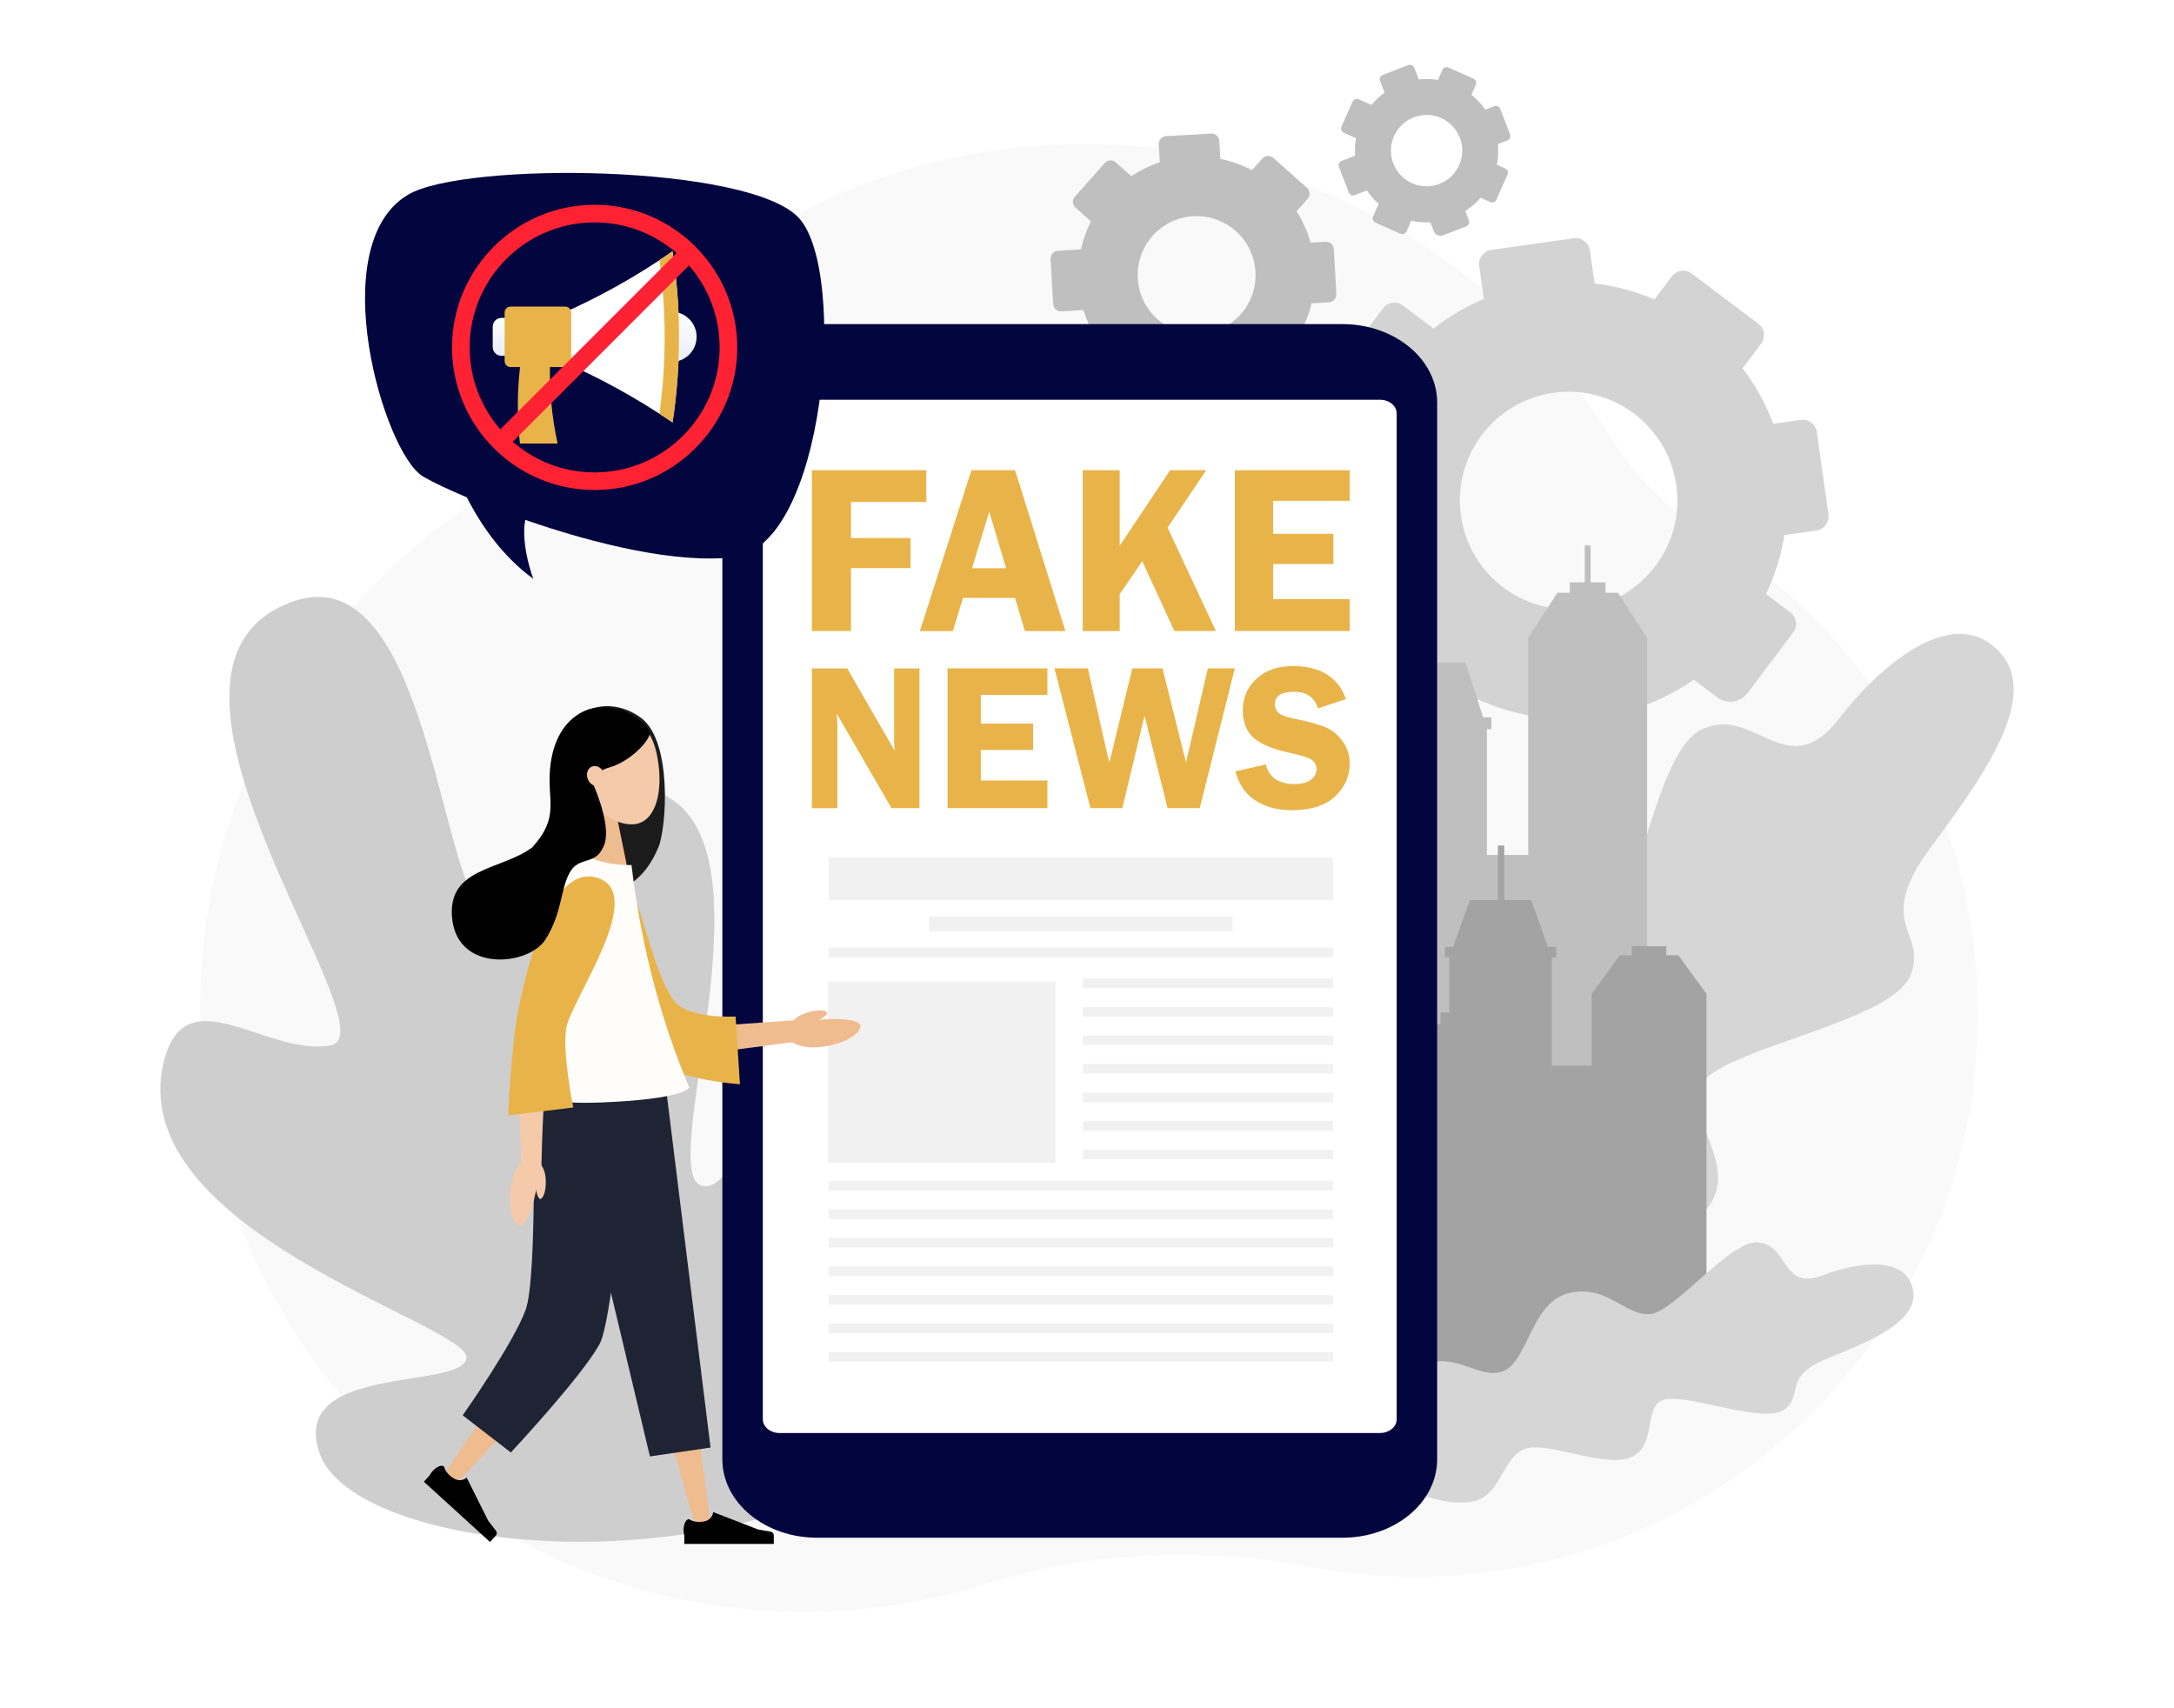 <?xml version="1.0" encoding="utf-8"?>
<!-- Generator: Adobe Illustrator 26.0.3, SVG Export Plug-In . SVG Version: 6.00 Build 0)  -->
<svg version="1.1" xmlns="http://www.w3.org/2000/svg" xmlns:xlink="http://www.w3.org/1999/xlink" x="0px" y="0px"
	 viewBox="0 0 4200 3300" style="enable-background:new 0 0 4200 3300;" xml:space="preserve">
<style type="text/css">
	.st0{fill:#FFFFFF;}
	.st1{opacity:0.4;fill:#F1F1F1;}
	.st2{fill:#D3D3D3;}
	.st3{fill:#BFBFBF;}
	.st4{fill:#D6D6D6;}
	.st5{fill:#A3A3A3;}
	.st6{fill:#CECECE;}
	.st7{fill:#03053E;}
	.st8{fill:#E8B44A;}
	.st9{fill:#F1F1F1;}
	.st10{fill:#EFBC90;}
	.st11{fill:#1B1B1C;}
	.st12{fill:#F4CAAB;}
	.st13{fill:#1E2434;}
	.st14{fill:#76D3F4;}
	.st15{fill:#FFFDFA;}
	.st16{fill:url(#SVGID_1_);}
	.st17{fill:url(#SVGID_00000111895352121500155960000016282655547699912580_);}
	.st18{fill:#FF2232;}
</style>
<g id="Ñëîé_2">
	<rect class="st0" width="4200" height="3300"/>
</g>
<g id="Ñëîé_1">
	<g>
		<path class="st1" d="M3303.2,1034.7c-77.4-47.6-143.1-112.4-191.1-189.6c-211.6-340.3-588.8-566.8-1019-566.8
			c-405.6,0-764.1,201.4-981.1,509.6c-49.6,70.4-112.8,130.2-185.4,176.5c-330,210.4-547,582.3-539.7,1004.4
			c11.1,638.6,538.1,1151,1176.7,1145c117.1-1.1,230.1-19.5,336.5-52.7c204-63.6,420.3-74.4,630.2-34.3
			c66.5,12.7,135.1,19.4,205.2,19.3c600.8-0.1,1089.1-491.4,1085.6-1092.2C3818.9,1565.1,3612.2,1224.7,3303.2,1034.7z"/>
		<path class="st2" d="M3478.9,811.2l-53.1,7.5c-14.6-39-34.7-75-59.2-107.3l35.8-47.5c9.2-12.2,6.7-29.5-5.4-38.6l-128.5-96.8
			c-12.2-9.2-29.5-6.7-38.6,5.4l-33.6,44.6c-36.4-15.6-75.3-26.2-115.7-31l-9-63.7c-2.1-15.1-16.1-25.6-31.1-23.5l-159.3,22.4
			c-15.1,2.1-25.6,16.1-23.5,31.1l9,63.7c-35.3,14.8-67.9,34.2-97.2,57.3l-59-44.5c-12.2-9.2-29.5-6.7-38.6,5.4l-96.8,128.5
			c-9.2,12.2-6.7,29.5,5.4,38.6l59,44.5c-13.3,32.5-22.6,66.8-27.4,102.3l-81.6,11.5c-15.1,2.1-25.6,16.1-23.5,31.1l22.4,159.3
			c2.1,15.1,16.1,25.6,31.1,23.5l78.1-11c13,32.4,29.8,62.6,49.7,90.2l-51.3,68.1c-9.2,12.2-6.7,29.5,5.4,38.6l128.5,96.8
			c12.2,9.2,29.5,6.7,38.6-5.4l46.1-61.2c31.9,14.5,65.7,25.2,100.9,31.4l11.2,79.8c2.1,15.1,16.1,25.6,31.1,23.5l159.3-22.4
			c15.1-2.1,25.6-16.1,23.5-31.1l-9.5-67.8c36-12.8,69.6-30.2,100-51.5l45.3,34.1c18.5,14,44.8,10.2,58.8-8.3l88.1-117
			c9.2-12.2,6.7-29.5-5.4-38.6l-47.1-35.5c17-35.8,29.1-74.2,35.5-114.1l61.6-8.7c15.1-2.1,25.6-16.1,23.5-31.1l-22.4-159.3
			C3507.9,819.6,3494,809.1,3478.9,811.2z M3059.7,1174.9c-114.9,16.2-221.1-63.9-237.3-178.8s63.9-221.1,178.8-237.3
			c114.9-16.2,221.1,63.9,237.3,178.8S3174.6,1158.8,3059.7,1174.9z"/>
		<path class="st3" d="M2561.1,467.1l-29,1.7c-6.2-21.7-15.4-42.1-27.2-60.6l21.4-24.1c5.5-6.2,4.9-15.6-1.2-21.1l-65.1-58
			c-6.2-5.5-15.6-4.9-21.1,1.2l-20.2,22.6c-19-10-39.6-17.5-61.1-21.9l-2-34.8c-0.5-8.2-7.5-14.5-15.8-14.1l-87.1,5
			c-8.2,0.5-14.5,7.5-14.1,15.8l2,34.8c-19.7,6.4-38.2,15.5-55.1,26.7l-29.9-26.7c-6.2-5.5-15.6-4.9-21.1,1.2l-58,65.1
			c-5.5,6.2-4.9,15.6,1.2,21.1l29.9,26.7c-8.6,17-15.2,35.1-19.3,54.1l-44.6,2.6c-8.2,0.5-14.5,7.5-14.1,15.8l5,87.1
			c0.5,8.2,7.5,14.5,15.8,14.1l42.7-2.5c5.6,18.1,13.3,35.1,22.9,50.9l-30.8,34.5c-5.5,6.2-4.9,15.6,1.2,21.1l65.1,58
			c6.2,5.5,15.6,4.9,21.1-1.2l27.6-31c16.6,9.3,34.4,16.5,53.1,21.5l2.5,43.6c0.5,8.2,7.5,14.5,15.8,14.1l87.1-5
			c8.2-0.5,14.5-7.5,14.1-15.8l-2.1-37c20-5.3,38.9-13.3,56.3-23.4l23,20.4c9.4,8.4,23.8,7.5,32.1-1.9l52.8-59.3
			c5.5-6.2,4.9-15.6-1.2-21.1l-23.9-21.3c10.8-18.6,19-38.8,24.2-60.1l33.7-2c8.2-0.5,14.5-7.5,14.1-15.8l-5-87.1
			C2576.4,472.9,2569.3,466.6,2561.1,467.1z M2318.4,645.1c-62.8,3.6-116.7-44.3-120.3-107.1s44.3-116.7,107.1-120.3
			c62.8-3.6,116.7,44.3,120.3,107.1C2429.2,587.6,2381.2,641.4,2318.4,645.1z"/>
		<path class="st3" d="M2907.9,325.4l-16.1-7.1c2.7-13.4,3.3-26.9,2.1-40.1l18.2-7c4.7-1.8,7-7,5.2-11.7l-19-49.2
			c-1.8-4.7-7-7-11.7-5.2l-17.1,6.6c-7.4-10.7-16.4-20.3-26.8-28.6l8.5-19.3c2-4.6,0-9.9-4.6-11.9l-48.2-21.4c-4.6-2-9.9,0-11.9,4.6
			l-8.5,19.3c-12.4-2-24.8-2.2-37-0.9l-8.7-22.6c-1.8-4.7-7-7-11.7-5.2l-49.2,19c-4.7,1.8-7,7-5.2,11.7l8.7,22.6
			c-9.3,6.7-17.9,14.7-25.3,23.7l-24.7-10.9c-4.6-2-9.9,0-11.9,4.6l-21.4,48.2c-2,4.6,0,9.9,4.6,11.9l23.6,10.5
			c-2,11.3-2.6,22.6-1.8,33.7l-26.1,10.1c-4.7,1.8-7,7-5.2,11.7l19,49.2c1.8,4.7,7,7,11.7,5.2l23.4-9.1c6.4,9.6,13.9,18.4,22.6,26.2
			l-10.7,24.2c-2,4.6,0,9.9,4.6,11.9l48.2,21.4c4.6,2,9.9,0,11.9-4.6l9.1-20.5c12.2,2.7,24.6,3.6,36.8,3l6.7,17.3
			c2.7,7.1,10.7,10.6,17.8,7.9l44.8-17.3c4.7-1.8,7-7,5.2-11.7l-7-18c10.9-7,20.9-15.6,29.6-25.6l18.6,8.3c4.6,2,9.9,0,11.9-4.6
			l21.4-48.2C2914.5,332.7,2912.4,327.4,2907.9,325.4z M2728.2,354c-34.8-15.4-50.5-56.1-35.1-90.9c15.4-34.8,56.1-50.5,90.9-35.1
			c34.8,15.4,50.5,56.1,35.1,90.9C2803.6,353.7,2763,369.4,2728.2,354z"/>
		<path class="st4" d="M2585.9,2868.5c88-1.5,249.1-28.9,314.6-105.6c60.4-70.8,1.3-178.1,47.4-248.6
			c46.1-70.5,275.7-94.9,345.9-174.5c83.3-94.4-73.2-202.6,11.5-264.4c84.7-61.8,354-108.6,386.2-192.6c32.2-84-72.1-96.1,37.9-245
			c93.1-126.1,217.5-291.2,132.4-379.7c-90.7-94.2-231.2,29.5-309.5,130.8c-100.8,130.5-164.8-31.4-267.1,21.6
			c-92.5,47.9-126.6,376.6-199.5,432.6c-72.9,55.9-190.5-10.4-294.4,89.8s0.6,293.7-56.5,371.9c-57.2,78.2-183.7,27.3-265.5,138.2
			C2387.5,2554,2585.9,2868.5,2585.9,2868.5z"/>
		<g>
			<g>
				<polygon class="st3" points="3182,2730.2 3182,1231.8 3125.6,1145.1 3101.7,1145.1 3101.7,1125 3072.9,1125 3072.9,1053.8 
					3061.6,1053.8 3061.6,1125 3032.7,1125 3032.7,1145.1 3008.9,1145.1 2952.4,1231.8 2952.4,1651.6 2872.6,1651.6 2872.6,1408.7 
					2881.3,1408.7 2881.3,1385.5 2865.1,1385.5 2831.4,1280.2 2708.9,1280.2 2675.1,1385.5 2658.9,1385.5 2658.9,1408.7 
					2667.7,1408.7 2667.7,1532.5 2600.2,1532.5 2600.2,1558.8 2561.1,1558.8 2561.1,1759.2 2531.6,1759.2 2531.6,1744.5 
					2411,1744.5 2411,1759.2 2369.5,1759.2 2369.5,1431.1 2354.6,1431.1 2354.6,1396.3 2205.8,1396.3 2205.8,1431.1 2190.9,1431.1 
					2190.9,1641.6 2085.9,1641.6 2085.9,1177.3 2053.2,1177.3 2053.2,1143.3 2023.4,1143.3 2023.4,1124.7 1925.9,1124.7 
					1925.9,1143.3 1896,1143.3 1896,1177.3 1869.6,1177.3 1869.6,1377 1823.8,1377 1847.5,1326.7 1630.2,1326.7 1647.7,1377 
					1599.8,1377 1599.8,2730.2 				"/>
			</g>
			<g>
				<g>
					<g>
						<polygon class="st5" points="1933.4,1941.6 2029.3,1941.6 2029.3,1796.2 2054.8,1796.2 2054.8,1766.9 2083.6,1766.9 
							2083.6,1750.9 2177.8,1750.9 2177.8,1766.9 2206.6,1766.9 2206.6,1796.2 2238.1,1796.2 2238.1,2236 2419.5,2236 
							2419.5,2023.9 2433.9,2023.9 2433.9,1993.9 2545.9,1993.9 2545.9,2023.9 2560.3,2023.9 2560.3,2151.2 2588.4,2151.2 
							2588.4,2138.5 2668.6,2138.5 2668.6,2151.2 2745.1,2151.2 2745.1,1978.6 2782.8,1978.6 2782.8,1956 2800,1956 2800,1849.3 
							2791.6,1849.3 2791.6,1829.4 2807.2,1829.4 2839.8,1738.7 2893.8,1738.7 2893.8,1633.3 2906.1,1633.3 2906.1,1738.7 
							2958.1,1738.7 2990.7,1829.4 3006.4,1829.4 3006.4,1849.3 2997.9,1849.3 2997.9,2058.6 3075,2058.6 3075,1920 3129.5,1845.3 
							3152.6,1845.3 3152.6,1828 3219.2,1828 3219.2,1845.3 3242.3,1845.3 3296.8,1920 3296.8,2658.6 1933.4,2658.6 						"/>
					</g>
				</g>
			</g>
		</g>
		<path class="st4" d="M2683.8,2859.1c39.7,23.5,119.2,55.5,169.4,39.2c46.4-15,49.5-79.2,89.4-98s149.1,33.3,202.4,17
			c63.1-19.3,22.9-110.6,77.7-114.9c54.8-4.4,187.9,48.7,225.3,20c37.4-28.7-5.8-62.7,84.2-99c76.2-30.7,177.1-70.3,163.4-133.2
			c-14.6-67-111.4-50.3-174.1-26.5c-80.8,30.6-65-59.3-125.2-63.7c-54.5-4-159.9,133.4-207.8,138.4c-47.9,5-82.2-57-156.1-40.7
			c-73.9,16.2-80.4,131.3-127.3,150.6c-47,19.2-89.5-38.3-156.5-11.2C2681.5,2664.1,2683.8,2859.1,2683.8,2859.1z"/>
		<path class="st6" d="M316.8,2049.7c-82.1,327.1,587.3,508.2,584.4,572.6c-3,64.4-347,9.6-283.3,186.5
			c59.1,164,595.7,245.8,995.6,74.9c11.6-4.9,307.2-481,112.1-772.2c-195.1-291.2-272.9,195.6-367.5,179.8
			c-94.6-15.9,133.7-609.1-55.8-744c-196.4-139.8-273,288.8-364.9,219.6c-87.1-65.6-113.2-679.1-361.7-608.1
			c-9,2.6-18.3,6-27.9,10.5l-0.1,0l0,0c-5.1,2.3-10.3,5-15.5,7.9c-289.4,159.2,229.8,822,105.7,842.6
			C513.8,2040.4,358.4,1883.9,316.8,2049.7z"/>
		<g>
			<g>
				<g>
					<path class="st7" d="M2593.4,626.1H1578.7c-101.2,0-183.2,67.9-183.2,151.6V2819c0,83.7,82,151.6,183.2,151.6h1014.6
						c101.2,0,183.2-67.9,183.2-151.6V777.7C2776.5,693.9,2694.5,626.1,2593.4,626.1z"/>
					<path class="st0" d="M2698.3,798.9v1942.7c0,14.7-14.4,26.7-32.3,26.7H1506c-17.8,0-32.3-11.9-32.3-26.7V798.9
						c0-14.7,14.4-26.7,32.3-26.7h1160C2683.9,772.2,2698.3,784.1,2698.3,798.9z"/>
				</g>
			</g>
			<g>
				<g>
					<path class="st8" d="M1789.6,969.7h-145.5v69.7h115v58.1h-115V1219h-75.6V908.3h221.1V969.7z"/>
					<path class="st8" d="M1961,908.3l97.3,310.8H1980l-19.1-64h-100.5l-19.5,64h-63.8l99.6-310.8H1961z M1877.9,1097.7h65.8
						l-32.6-109L1877.9,1097.7z"/>
					<path class="st8" d="M2163.2,908.3v146l97.4-146h69.7l-74.6,110.9L2349,1219h-80.2l-62-134.9l-43.6,63.7v71.3h-71.5V908.3
						H2163.2z"/>
					<path class="st8" d="M2607.6,967.5h-148v63.7H2576v58.5h-116.3v67.8h148v61.5h-222V908.3h222V967.5z"/>
				</g>
				<g>
					<path class="st8" d="M1776.3,1291.1v270.1h-54l-105.7-182.4c0.1,4.6,0.3,7.7,0.4,9.1c0.5,4.6,0.8,8.5,0.8,11.7v161.7h-49.3
						v-270.1h68.2l91.9,159.3c-0.8-7.9-1.2-13.9-1.2-18v-141.3H1776.3z"/>
					<path class="st8" d="M2023.5,1342.5h-128.6v55.4H1996v50.9h-101.1v59h128.6v53.4h-192.9v-270.1h192.9V1342.5z"/>
					<path class="st8" d="M2385.6,1291.1l-67.8,270.1h-62.2l-44.4-178.7l-42.9,178.7h-61.7l-69.5-270.1h64.6l37.2,164.8
						c0.1,0.8,0.9,3.7,2.2,8.7c0.5,1.8,1.3,4.6,2.2,8.3l44.2-181.8h58.4l45.4,181.8c0.9-3.4,2.2-9.1,3.9-17l38.3-164.8H2385.6z"/>
					<path class="st8" d="M2600.3,1350.4l-53.8,18c-7.2-21.4-22.6-32.1-46-32.1c-25,0-37.5,8.1-37.5,24.3c0,6.5,2.3,11.9,7,16.4
						c4.7,4.5,15.2,8.4,31.7,11.7c27.5,5.6,47.7,11.2,60.5,16.8c12.8,5.7,23.5,14.8,32.3,27.4c8.8,12.6,13.1,26.7,13.1,42.2
						c0,24.4-9.4,45.5-28.2,63.3c-18.8,17.8-46.6,26.7-83.5,26.7c-27.7,0-51.2-6.3-70.7-18.9c-19.4-12.6-32.3-31.3-38.4-56.1
						l58.6-13.3c6.6,25.2,24.9,37.8,54.9,37.8c14.5,0,25.3-2.8,32.4-8.4c7.1-5.6,10.7-12.3,10.7-20.1c0-7.9-3.2-14.1-9.7-18.4
						c-6.5-4.4-18.9-8.4-37.3-12.3c-34.4-7.1-58.9-16.9-73.5-29.2s-21.9-30.4-21.9-54.1c0-24,8.7-44.3,26.2-60.7
						c17.5-16.5,41.2-24.7,71.1-24.7C2551.1,1286.9,2585.1,1308.1,2600.3,1350.4z"/>
				</g>
			</g>
			<g>
				<rect x="1599.6" y="1896.4" class="st9" width="439.7" height="350"/>
				<g>
					<rect x="2092.1" y="1890.2" class="st9" width="483.3" height="18.4"/>
					<rect x="2092.1" y="1945.4" class="st9" width="483.3" height="18.4"/>
					<rect x="2092.1" y="2000.5" class="st9" width="483.3" height="18.4"/>
					<rect x="2092.1" y="2055.6" class="st9" width="483.3" height="18.4"/>
					<rect x="2092.1" y="2110.8" class="st9" width="483.3" height="18.4"/>
					<rect x="2092.1" y="2165.9" class="st9" width="483.3" height="18.4"/>
					<rect x="2092.1" y="2221.1" class="st9" width="483.3" height="18.4"/>
					<rect x="1600.8" y="2281.3" class="st9" width="974.6" height="18.4"/>
					<rect x="1600.8" y="2336.5" class="st9" width="974.6" height="18.4"/>
					<rect x="1600.8" y="2391.6" class="st9" width="974.6" height="18.4"/>
					<rect x="1600.8" y="1656.8" class="st9" width="974.6" height="82"/>
					<rect x="1794.9" y="1770.6" class="st9" width="586.3" height="28.4"/>
					<rect x="1600.8" y="1830.8" class="st9" width="974.6" height="18.4"/>
					<rect x="1600.8" y="2446.8" class="st9" width="974.6" height="18.4"/>
					<rect x="1600.8" y="2501.9" class="st9" width="974.6" height="18.4"/>
					<rect x="1600.8" y="2557" class="st9" width="974.6" height="18.4"/>
					<rect x="1600.8" y="2612.2" class="st9" width="974.6" height="18.4"/>
				</g>
			</g>
		</g>
		<g>
			<g>
				<path class="st10" d="M1206.9,1698.4l101.6,309.4l-29.8-18.9l234.9-16.4l21.3-1.5l4.1,41.2l-21.2,2.8l-233.5,30.7
					c-12.9,1.7-24.8-5.8-29.2-17.5l-0.5-1.4l-115.5-304.5l-12.7-33.6l69.2-24.5L1206.9,1698.4z"/>
				<path class="st10" d="M1662.3,1981.8c0.6,14.7-29.4,34.2-72.7,40.3c-39.9,5.6-68.1-8.4-69.9-23.2
					C1515.7,1965.9,1661.4,1959.1,1662.3,1981.8z"/>
				<path class="st10" d="M1597.7,1956.5c-2.7-5.9-20.4-6.7-41.4,0.6c-19.4,6.8-29.5,18.6-27.3,24.8
					C1533.8,1995.8,1601.9,1965.6,1597.7,1956.5z"/>
			</g>
			<path class="st8" d="M1421.1,1963.7l8.4,130.8c0,0-147.2-8.7-195.1-66.6c-67.1-81.3-154.5-312.6-81-347.8
				c81.7-39,86.3,160.7,146.9,250.8C1326.3,1969.5,1421.1,1963.7,1421.1,1963.7z"/>
			<path class="st11" d="M1237.5,1386c-64.3-46.1-141.6-14.7-151.9,51.8c-13.3,86.3,3.5,155.8-17.9,213.1
				c-33.2,88.7-24,175.9-24,175.9c87.7-119.5,178.3-70,228.3-190.1C1288.1,1598.1,1299.1,1430.1,1237.5,1386z"/>
			<polygon class="st10" points="1212,1676.7 1135.2,1676.7 1135.2,1530 1182.1,1530 			"/>
			<path class="st12" d="M1268.6,1455.7c13,60.2,3.4,121-33,134.2c-34.1,12.4-93.3-20.3-120.4-79.9c-28.5-62.7-14.6-109.6,35.9-127
				C1204.8,1364.4,1254.4,1389.7,1268.6,1455.7z"/>
			<polygon class="st10" points="1370.4,2922.8 1318.8,2549.3 1264.4,2176.3 1254.6,2108.8 1112.5,2139.4 1131.3,2205 1235.5,2567 
				1337.9,2929.5 1342.4,2945.5 1372.6,2939.2 			"/>
			<path class="st10" d="M1058.6,2108.8l-2.4,68.2l-13.8,396.4l-173.2,258.2l-9.3,13.8l24,18.9l11.3-12.2l221.2-239.5
				c4-4.3,6.8-9.8,7.8-16l1-5.7l66.4-400.3l11.2-67.3L1058.6,2108.8z"/>
			<polygon class="st13" points="1084.7,2096.2 1285.9,2096.2 1372.7,2796.4 1255.6,2813.5 			"/>
			<path class="st13" d="M1029.4,2096.2h193.3c0,0-35.4,447.6-64.3,500.2c-34.6,63.1-171.5,209.5-171.5,209.5l-93-71.8
				c0,0,97.9-138.7,121.6-203.8C1039.3,2465.1,1029.4,2096.2,1029.4,2096.2z"/>
			<path class="st14" d="M1133.4,1664.3c0,0,41.4,36.3,82.7,12.1c0,0,14.2,151.1,32.7,212.8c18.5,61.7,66.6,218.4,66.6,218.4
				l-294.3,5.2C1013,1974.8,1065.1,1818.1,1133.4,1664.3z"/>
			<path class="st12" d="M1163.2,1763.7c-19.3,36-37.9,73.5-54.9,111c-8.5,18.8-16.6,37.6-23.9,56.6c-7.3,18.9-14,38-18.6,56.4
				c-1.1,4.6-2,9-2.8,13.5l-2.3,14.8c-1.3,10.1-2.6,20.2-3.6,30.4c-2.1,20.5-3.7,41.2-5.1,61.9c-2.7,41.5-4.5,83.4-5.5,125
				l-0.5,20.1l-39.1,0.3l-0.7-20.1c-1.4-42.5-2-84.6-1.7-127.1c0.2-21.2,0.7-42.5,1.6-64c0.5-10.7,1.2-21.5,2-32.4l1.6-16.5
				c0.7-5.9,1.6-11.9,2.7-17.5c4.4-22.7,10.7-43.7,17.5-64.4c6.8-20.7,14.3-40.8,22.1-60.8c15.7-40,32.5-78.8,50.9-117.9l14.4-30.6
				l61.8,31.5L1163.2,1763.7z"/>
			<path class="st15" d="M1123,1646.7c0,0-143.7,214.9-114.5,444.2c0,0-12.3,45,150.7,38.9c163.1-6.1,172.4-28.7,172.4-28.7
				c-51.6-123-91.7-262.3-111.6-430C1220,1671.1,1159.1,1673.4,1123,1646.7z"/>
			<path class="st8" d="M1107.5,2139.4l-125.6,15.5c0,0,5-142.9,23.6-224.7c23.4-102.8,67.1-256,145.9-235.2
				c103,27.3-46.4,233.7-57.2,290.2C1085.5,2031.1,1107.5,2139.4,1107.5,2139.4z"/>
			<path class="st12" d="M1004,2367.7c-13.4-3.4-23.1-35.7-17.1-76.3c5.6-37.5,25.7-59.3,39.5-56.9
				C1057.2,2239.6,1024.7,2373,1004,2367.7z"/>
			<path class="st12" d="M1043.9,2316.1c6-0.9,11.5-16.6,10.4-37.6c-1-19.3-9-31.6-15.2-31.3
				C1025.4,2248,1034.6,2317.5,1043.9,2316.1z"/>
			<path d="M1488.2,2958.8l-23.7-4.2v0l-86.8-33.6v0.7c0,0-1,14.9-19.1,17.7c-13.3,2.1-21.9-1.5-25.5-3.5c-0.9-0.8-1.6-1.2-2-1.2
				c-5.8,0-10.5,9.5-10.5,21.2c0,3.8,0.5,7.4,1.4,10.5v16.2h172.9v-16.4C1494.9,2962.4,1492,2959.2,1488.2,2958.8z"/>
			<path d="M957.8,2956.7l-14.7-19.1l0,0l-41.6-83.3l-0.5,0.5c0,0-10.8,10.3-26,0.2c-11.2-7.4-15.2-15.8-16.5-19.7
				c-0.1-1.2-0.3-2-0.6-2.2c-4.3-3.9-14.1-0.1-22,8.6c-2.6,2.8-4.6,5.8-6.1,8.7l-10.9,12l127.8,116.4l11.1-12.2
				C960.4,2963.8,960.4,2959.5,957.8,2956.7z"/>
			<path d="M1168.6,1366.5c-17.4,0-29.4,1.6-44.3,9.3c-23.9,12.4-55.4,41.9-61.6,108.9c-5.8,62.5,19.2,93-34.2,152
				c-60,45.6-167,37.8-154.7,140.1c12.4,102.3,148,88.9,180.2,37.8c32.2-51.1,28.6-96.7,46.6-129c17.9-32.2,49.1-13.3,64.6-48.9
				c18.3-33.5-13.4-108.5-19.1-121.5c3.8-12.6,8.7-26.4,29.1-32c43.8-11.9,80.1-53.4,80.1-66.7S1215.3,1366.5,1168.6,1366.5z"/>
			
				<ellipse transform="matrix(0.912 -0.409 0.409 0.912 -512.785 602.429)" class="st12" cx="1151.9" cy="1500" rx="16.7" ry="20"/>
		</g>
		<g>
			<path class="st7" d="M1544,421.8c-94-104.8-646.7-109.9-755.3-45.9c-165.1,97.3-47.2,500.2,28.8,544.7
				c21.2,12.4,50.5,25.7,84.4,40.2c28.7,56.3,69.9,114.6,128.3,157.3c0,0-24.7-65.4-15.4-113.8c133.1,46.3,293.4,85.3,402.8,71.9
				C1594.6,1054.4,1638,526.7,1544,421.8z"/>
			<g>
				<g>
					<linearGradient id="SVGID_1_" gradientUnits="userSpaceOnUse" x1="1297.407" y1="590.703" x2="1297.407" y2="715.545">
						<stop  offset="0" style="stop-color:#FFFFFF"/>
						<stop  offset="1" style="stop-color:#E7ECF9"/>
					</linearGradient>
					<circle class="st16" cx="1297.4" cy="650.7" r="48.4"/>
					<path class="st8" d="M1077.3,856.8c-24.3,0-48.6,0-72.8,0c-6.1-54.1-5.4-108.9,2.1-163c18.8,0,37.6,0,56.4,0
						C1060.6,747.9,1065.4,802.7,1077.3,856.8z"/>
					<path class="st0" d="M1299.3,816.1c-70.3-47.9-143.5-88-218.6-120.1c1.6-29.4,1.6-58.9,0.1-88.3
						c75.1-32.6,148.3-73.4,218.5-122.2C1316,595,1316,706.5,1299.3,816.1z"/>
					<path class="st8" d="M1299.3,485.4c-8.4,5.8-16.8,11.6-25.3,17.2c13.4,98.4,13.4,198.2,0,296.5c8.5,5.5,17,11.1,25.4,16.9
						C1316,706.5,1316,595,1299.3,485.4z"/>
					
						<linearGradient id="SVGID_00000021812270653381687360000013341279198987779978_" gradientUnits="userSpaceOnUse" x1="976.039" y1="616.395" x2="976.039" y2="687.051">
						<stop  offset="0" style="stop-color:#FFFFFF"/>
						<stop  offset="1" style="stop-color:#E7ECF9"/>
					</linearGradient>
					<path style="fill:url(#SVGID_00000021812270653381687360000013341279198987779978_);" d="M983.3,614.1h-14.5
						c-9.3,0-16.9,7.6-16.9,16.9v39.5c0,9.3,7.6,16.9,16.9,16.9h14.5c9.3,0,16.9-7.6,16.9-16.9V631
						C1000.2,621.6,992.6,614.1,983.3,614.1z"/>
					<path class="st8" d="M1092,592.3H986.4c-6.4,0-11.5,5.2-11.5,11.5v93.8c0,6.4,5.2,11.5,11.5,11.5H1092
						c6.4,0,11.5-5.2,11.5-11.5v-93.8C1103.5,597.5,1098.4,592.3,1092,592.3z"/>
				</g>
				<path class="st18" d="M1148.8,395.6c-151.9,0-275.5,123.6-275.5,275.5s123.6,275.5,275.5,275.5s275.5-123.6,275.5-275.5
					S1300.7,395.6,1148.8,395.6z M1148.8,429.6c60.5,0,115.8,22.3,158.3,59.2L966.5,829.4c-36.9-42.4-59.2-97.8-59.2-158.3
					C907.3,537.9,1015.6,429.6,1148.8,429.6z M1148.8,912.6c-60.5,0-115.8-22.3-158.3-59.2l340.6-340.6
					c36.9,42.4,59.2,97.8,59.2,158.3C1390.3,804.3,1282,912.6,1148.8,912.6z"/>
			</g>
		</g>
	</g>
</g>
</svg>
